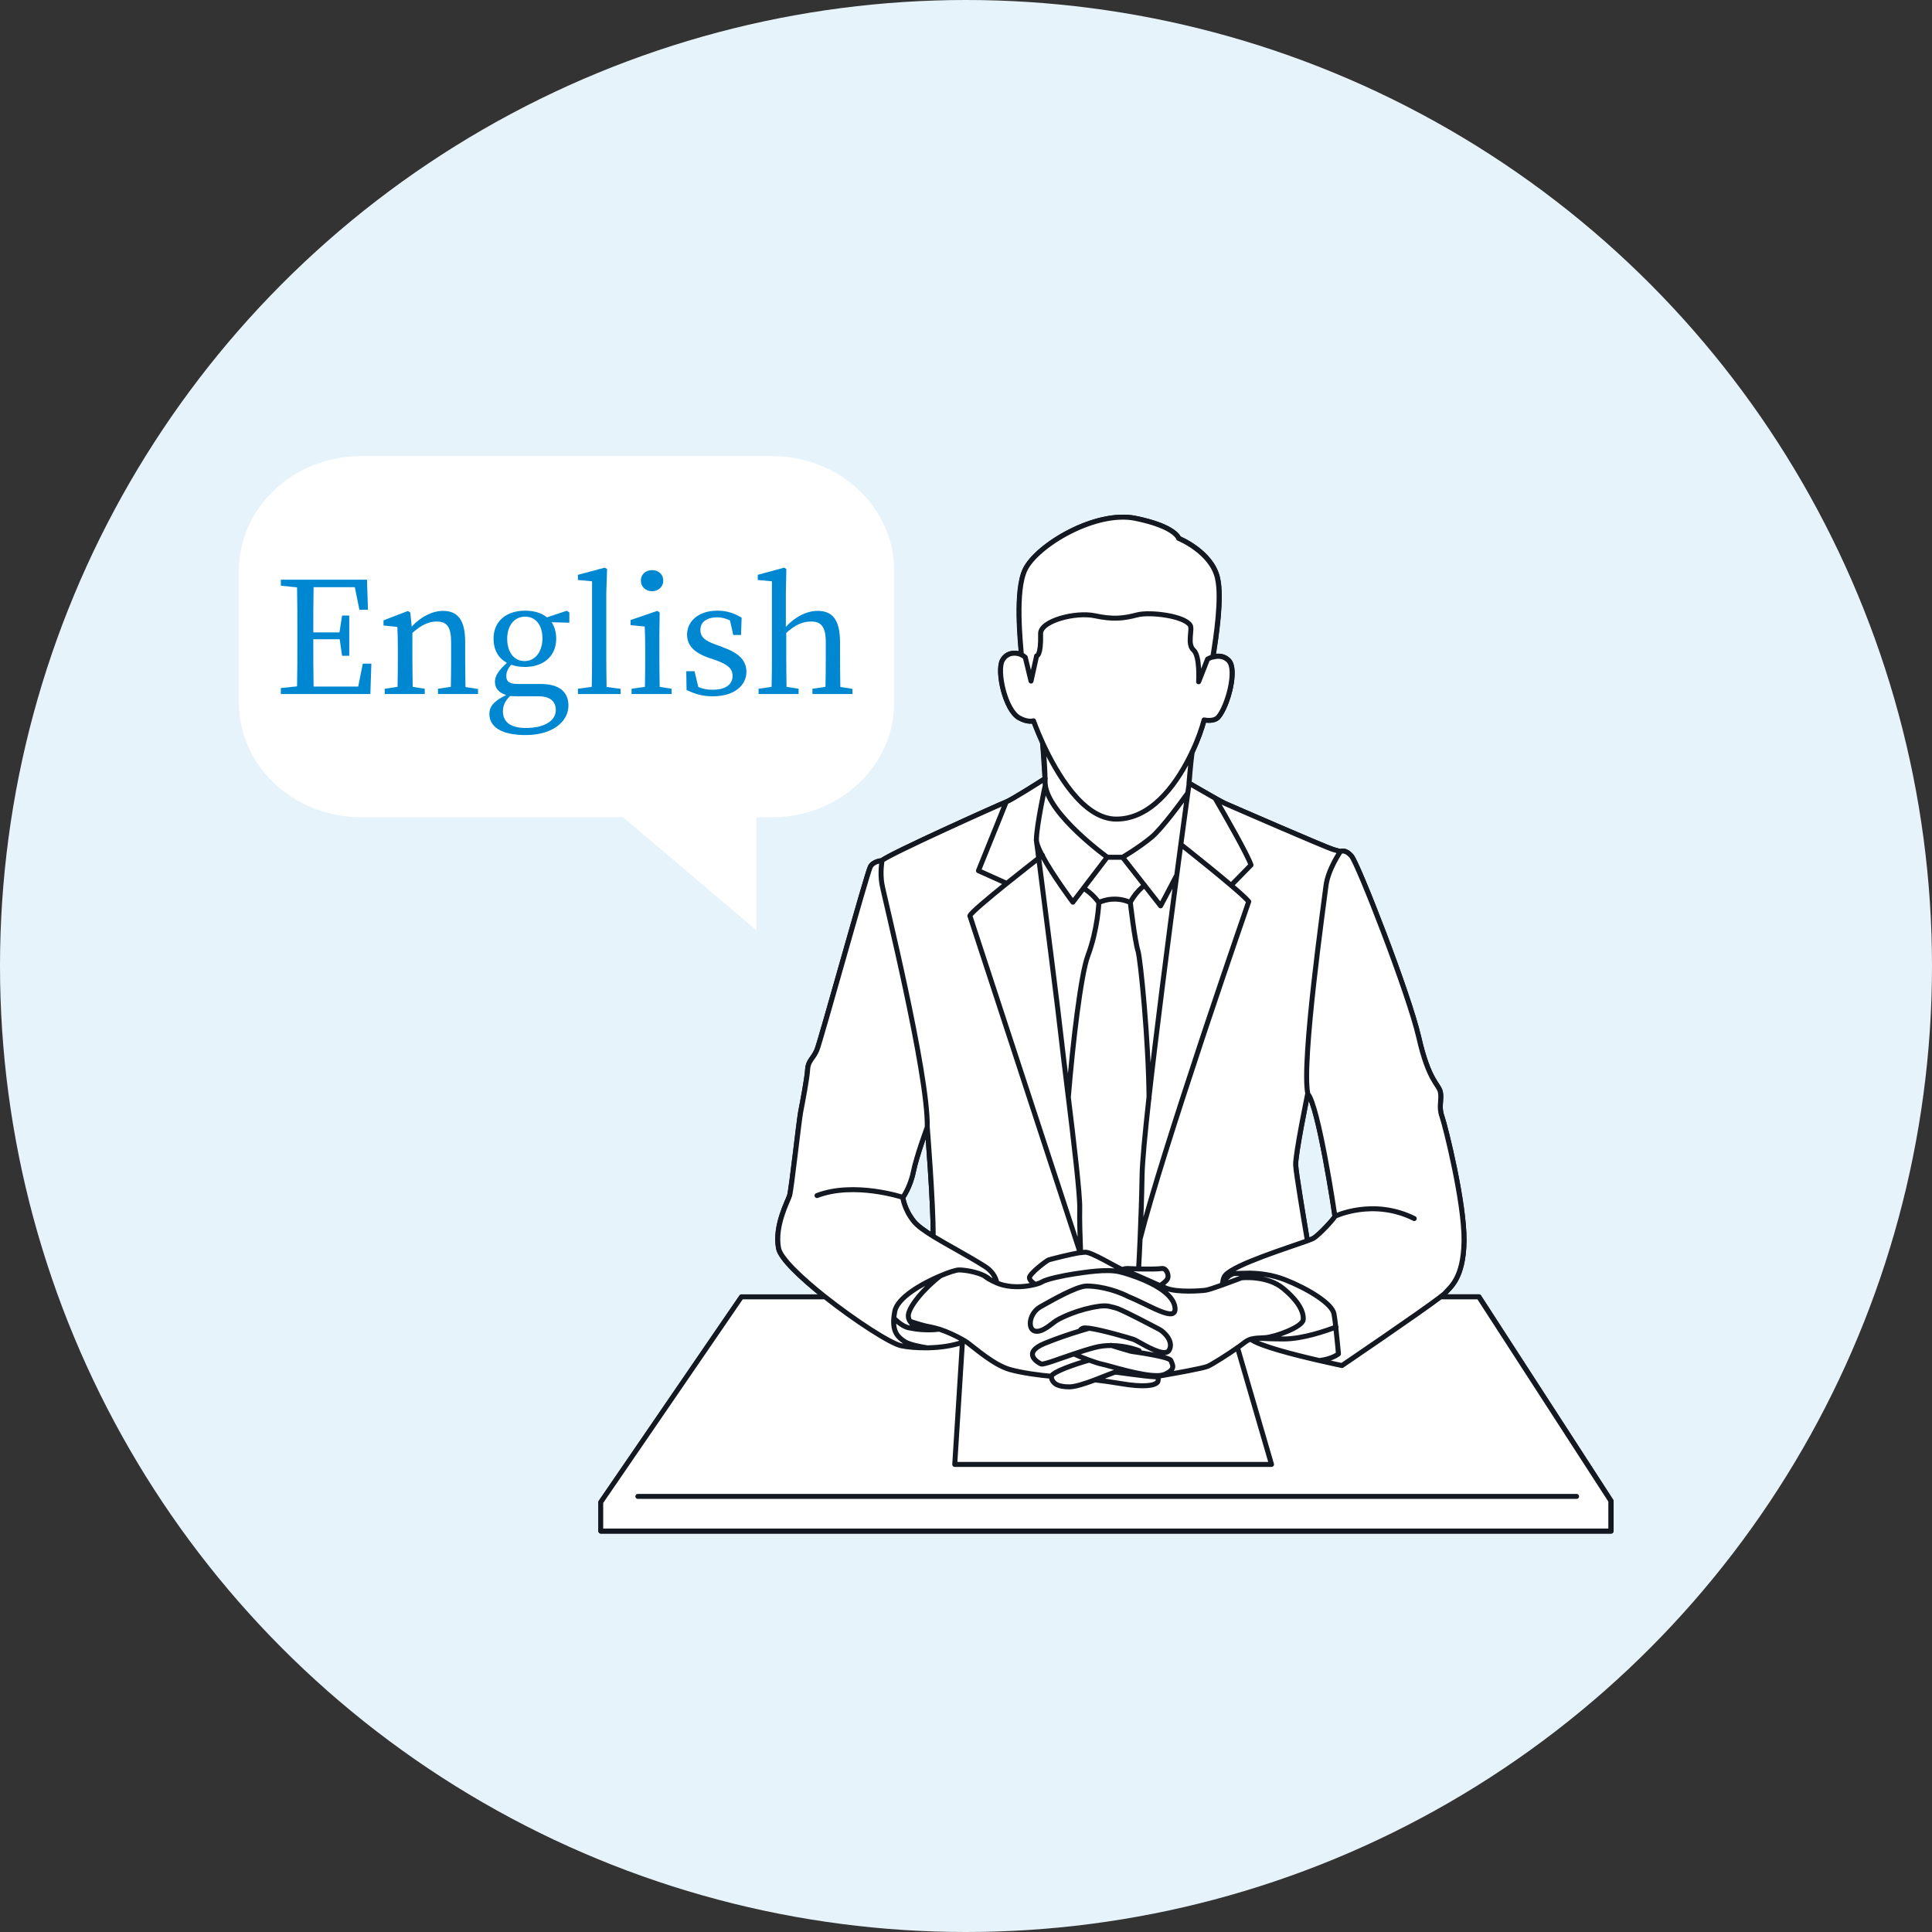 <?xml version="1.0" encoding="UTF-8"?><svg id="_レイヤー_1" xmlns="http://www.w3.org/2000/svg" viewBox="0 0 194 194"><rect x="0" y="0" width="194" height="194" fill="#333333" stroke="none"/><defs><style>.cls-1{fill:#0087d2;}.cls-1,.cls-2,.cls-3{stroke-width:0px;}.cls-2{fill:#e7f3fa;}.cls-3{fill:#fff;}.cls-4{fill:none;stroke:#141821;stroke-linecap:round;stroke-linejoin:round;stroke-width:.5px;}</style></defs><circle class="cls-2" cx="97" cy="97" r="97"/><path class="cls-4" d="M148.52,130.22h-3.86c.23-.18.38-.31.43-.36.46-.56,1.87-1.42,1.92-5.25.05-3.83-1.87-11.5-2.22-12.51-.09-.24-.13-.46-.15-.67-.06-.65.11-1.14,0-1.75-.15-.8-1.16-1.06-2.17-5.5-1.01-4.44-6.11-17.45-6.76-18.21-.66-.76-1.11-.46-1.11-.46l-.71-.2c-.7-.2-10.34-4.39-10.9-4.64-.16-.07-.54-.28-.99-.53-1.08-.61-2.59-1.49-2.59-1.49l.05-2.63c.09-.18.18-.37.27-.55.57-1.21.97-2.34,1.19-3.2,0,0,.99.23,1.43-.29.94-1.11,1.93-4.77,1.03-5.67-.33-.33-.7-.43-1.04-.43-.19,0-.37.04-.53.08.31-2,.93-5.94.45-7.95-.63-2.63-3.89-3.95-3.89-3.95,0,0-.31-1.19-4.33-2.01-4.01-.82-9.89,2.69-11.08,5.13-1.04,2.13-.46,7.33-.38,8.57-.22-.11-.47-.16-.71-.16-.48,0-.94.22-1.21.72-.58,1.09.28,4.99,1.68,5.77.9.5,1.45.3,1.45.3,0,0,.91,2.2.91,2.2l.03.5.2,3.11c-.73.47-3.37,2.14-3.89,2.34-.6.23-11.88,5.29-12.48,5.89,0,0-.84.05-1.16.6-.33.56-5.01,17.54-5.38,18.42-.37.88-.88,1.07-.93,1.95-.05.88-.51,3.29-.7,4.27-.18.97-.93,7.79-1.11,8.4-.19.6-1.53,3.02-1.11,5.29.19,1.01,2.25,2.97,4.66,4.88h-8.35l-14.13,20.62v2.9h101.43v-3.03l-13.26-20.49h0ZM91.77,122.65c-.97-1.21-1.11-2.41-1.11-2.41,0,0,.74-1.02,1.06-2.6.32-1.58,1.39-4.46,1.39-4.46,0,0,.6,7.44.6,10.96-.88-.54-1.58-1.04-1.95-1.5h0ZM131.88,124.36c-.08.05-.29.13-.59.24-.36-2.14-1.14-6.79-1.18-7.6-.05-1.06,1.21-7.16,1.21-7.16,1.06,1.11,2.73,12.16,2.73,12.31s-1.57,1.87-2.17,2.22Z"/><path class="cls-3" d="M148.52,130.22h-3.86c.23-.18.38-.31.43-.36.46-.56,1.87-1.42,1.92-5.25.05-3.83-1.87-11.5-2.22-12.51-.09-.24-.13-.46-.15-.67-.06-.65.11-1.14,0-1.75-.15-.8-1.16-1.06-2.17-5.5-1.01-4.44-6.11-17.45-6.76-18.21-.66-.76-1.11-.46-1.11-.46l-.71-.2c-.7-.2-10.34-4.39-10.9-4.64-.16-.07-.54-.28-.99-.53-1.08-.61-2.59-1.49-2.59-1.49l.05-2.63c.09-.18.18-.37.27-.55.57-1.21.97-2.34,1.19-3.2,0,0,.99.23,1.43-.29.94-1.11,1.93-4.77,1.03-5.67-.33-.33-.7-.43-1.04-.43-.19,0-.37.04-.53.08.31-2,.93-5.94.45-7.95-.63-2.63-3.89-3.95-3.89-3.95,0,0-.31-1.19-4.33-2.01-4.01-.82-9.89,2.69-11.08,5.13-1.04,2.13-.46,7.33-.38,8.57-.22-.11-.47-.16-.71-.16-.48,0-.94.22-1.21.72-.58,1.09.28,4.99,1.68,5.77.9.5,1.45.3,1.45.3,0,0,.91,2.2.91,2.2l.03.5.2,3.11c-.73.47-3.37,2.14-3.89,2.34-.6.23-11.88,5.29-12.48,5.89,0,0-.84.05-1.16.6-.33.56-5.01,17.54-5.38,18.42-.37.88-.88,1.07-.93,1.95-.05.88-.51,3.29-.7,4.27-.18.97-.93,7.79-1.11,8.4-.19.6-1.53,3.02-1.11,5.29.19,1.01,2.25,2.97,4.66,4.88h-8.35l-14.13,20.62v2.9h101.43v-3.03l-13.26-20.49h0ZM91.77,122.65c-.97-1.21-1.11-2.41-1.11-2.41,0,0,.74-1.02,1.06-2.6.32-1.58,1.39-4.46,1.39-4.46,0,0,.6,7.44.6,10.96-.88-.54-1.58-1.04-1.95-1.5h0ZM131.88,124.36c-.08.05-.29.13-.59.24-.36-2.14-1.14-6.79-1.18-7.6-.05-1.06,1.21-7.16,1.21-7.16,1.06,1.11,2.73,12.16,2.73,12.31s-1.57,1.87-2.17,2.22Z"/><path class="cls-4" d="M93.72,124.15c1.44.88,3.37,1.88,5.15,3,.72.45,1.09,1.03,1.23,1.66M104.96,78.17c-.7.45-3.39,2.15-3.91,2.35-.6.23-11.88,5.29-12.48,5.89,0,0-.84.05-1.16.6-.33.56-5.01,17.54-5.38,18.42-.37.88-.88,1.07-.93,1.95-.05.88-.51,3.29-.7,4.27-.18.97-.93,7.79-1.11,8.4-.19.6-1.53,3.02-1.11,5.29.19,1.01,2.25,2.97,4.66,4.88,3.01,2.38,6.56,4.68,7.64,4.91.69.15,1.65.22,2.65.21,1.24-.02,2.56-.2,3.55-.57.08-.03.15-.06.23-.09M90.66,120.24s.74-1.02,1.06-2.6c.32-1.58,1.39-4.46,1.39-4.46,0,0,.6,7.44.6,10.96-.88-.54-1.58-1.04-1.95-1.5-.98-1.21-1.11-2.41-1.11-2.41,0,0-4.86-1.61-8.61-.18M125.6,134.47c.76.66,4.44,1.59,6.89,2.15M132.49,136.62c1.3.3,2.26.5,2.26.5,0,0,7.93-5.38,9.91-6.9.23-.18.38-.31.43-.36.46-.56,1.87-1.42,1.92-5.25.05-3.83-1.87-11.5-2.22-12.51-.09-.24-.13-.46-.15-.67-.06-.65.11-1.14,0-1.75-.15-.8-1.16-1.06-2.17-5.5-1.01-4.44-6.11-17.45-6.76-18.21-.66-.76-1.11-.46-1.11-.46l-.71-.2c-.71-.2-10.34-4.39-10.9-4.64-.16-.07-.54-.28-.99-.53-1.08-.61-2.59-1.49-2.59-1.49,0,0-.05.35-.14.99-.14,1.05-.39,2.87-.7,5.17-.13.95-.26,1.99-.41,3.09-.89,6.75-2.06,15.82-2.8,22.41-.39,3.56-.66,6.39-.68,7.75-.04,2.25-.12,4.46-.2,6.34-.05,1.17-.1,2.2-.15,3.03M131.29,124.59c-1.86.67-7.28,2.36-8.24,3.45-.18.2-.26.48-.27.81v.17M119.27,79.63c-.54.75-2.54,3.51-3.63,4.43-1.27,1.06-2.92,2.02-2.92,2.02l2.2,2.81,1.62,2.07s.8-1.49,1.62-3.08M108.51,125.78c-.06-1.52-.12-3.38-.09-4.49.03-1.33-.6-6.71-1.15-11.15-.32-2.64-.61-4.95-.71-5.9-.21-2.04-1.68-13.53-2.26-18.07-.09-.73-.16-1.28-.21-1.58v-.02c-.02-.16-.03-.25-.03-.25M101.04,80.52l-2.79,6.91,2.85,1.28M104.68,85.88s-.01,0-.03.02c-.05.04-.17.13-.35.27-.61.48-1.9,1.49-3.2,2.53-1.8,1.45-3.62,2.97-3.71,3.26l11.07,33.82M123.62,88.9l2-2.04c-.34-1.02-2.52-4.84-3.62-6.73M123.62,88.9c.83.7,1.5,1.31,1.77,1.63,0,0-2.01,5.79-4.35,12.79-.18.54-.36,1.08-.54,1.63-2.37,7.15-4.93,15.14-6.01,19.43M123.62,88.9c-1.34-1.14-3.1-2.56-4.22-3.45-.34-.27-.62-.49-.82-.65M93.11,113.18c.1-5.39-4.37-23.28-4.56-24.45-.19-1.16.02-2.33.02-2.33M134.6,85.5s-1.26,1.81-1.46,3.49c-.2,1.68-2.47,17.64-1.82,20.83M142.01,122.36c-4.14-2.07-7.96-.23-7.96-.23M111.19,86.08h1.54M108.8,89.19c.17.11.35.23.54.38.46.37.77.75.99,1.04M110.34,90.62c.3-.13.77-.3,1.36-.33.82-.05,1.46.18,1.79.33.18-.34.46-.78.88-1.22.19-.2.37-.36.56-.51M110.34,90.62s-.09,2.64-1.11,5.37c-.69,1.84-1.5,8.64-1.95,14.14M115.38,110.3c-.04-5.69-.84-13.9-1.11-14.81-.34-1.11-.77-4.86-.77-4.86M94.3,133.46c.83.27,1.74.7,2.38,1.07.08.05.15.09.22.13.1.06.18.12.26.17.74.54,2.61,2.21,4.21,2.68,1.21.35,3.05.59,4.21.69M91.38,132.68c.76.25,1.54.49,2.03.56.27.05.57.13.89.23M109.94,138.56c.86.1,1.78.23,2.6.37,2.34.4,3.41.2,3.68-.13.11-.13.1-.36.05-.6M126.18,134.37c.25-.02.53-.03.87-.05,1-.07,3.74-1.07,3.81-1.8.07-.74-.4-1.81-2.01-3.14-1.61-1.34-4.15-1.07-4.15-1.07l.8-.45M126.18,134.37c-.21.02-.4.05-.58.1-.23.07-.44.18-.69.38-.14.11-.36.27-.62.46M116.01,138.24s.09-.01.25-.04c.09-.01.21-.04.34-.06,1.27-.22,4.23-.74,4.69-.95.47-.21,2.03-1.2,2.99-1.88M126.18,134.37c.7.04,1.64.08,2.74.08,1.88,0,4.22-.81,5.24-1.2M89.76,132.37c.46.45,1,.86,1.5.96.4.08.83.15,1.29.18.54.04,1.12.04,1.75-.04M94.42,128.12c-1.55,1.17-3.32,3.21-3.21,4.09.02.18.08.34.17.47.27.44.79.7,1.17.83M98.87,128.12c-.8-.41-1.98-.6-2.58-.6-.26,0-1,.22-1.88.6-1.83.77-4.29,2.18-4.56,3.55-.05.26-.08.49-.1.71-.12,1.46.5,1.92,1.05,2.31.45.32,1.65.55,2.31.65M99.35,128.44c-.13-.12-.3-.22-.48-.32M132.47,136.62h0c1.32-.15,1.93-.67,1.93-.67,0,0-.13-1.47-.27-2.7-.06-.52-.12-1.01-.18-1.32-.18-1.03-2.61-2.52-4.9-3.42-1.35-.53-2.61-.65-3.57-.67-.68,0-1.2.04-1.47.04-.56,0-1.1.73-1.26.97M108.47,133.63c.01-.1.1-.2.28-.26.11-.04.32-.03.6,0,1.3.17,4.08.99,4.47,1.12.36.12,1.92,1.17,2.89,1.31.32.05.58-.01.7-.24.48-.91-.59-1.87-1.01-2.08-.31-.16-1.93-1.02-3.12-1.6-.44-.21-.82-.39-1.05-.48-.19-.07-.54-.16-.96-.25M107.82,135.95c.38.18.98.42,1.55.63.53.19,1.04.36,1.37.42.68.14,3.84,1.17,5.5,1.13.13,0,.24-.01.35-.03.13-.02.25-.05.35-.09,1.23-.54.75-1.01.64-1.39-.04-.12-.42-.26-.94-.38-1.06-.26-2.66-.49-2.91-.52-.05,0-.15-.03-.29-.07-.4-.11-1.13-.32-1.88-.56M113.29,130.19c2.2.89,4.83,2.66,4.7,1.15-.1-1.17-1.57-2.12-3.03-2.76-1-.44-1.99-.74-2.53-.87-1.34-.32-3.53.06-4.59.21-1.07.16-2.78.53-3.21.8-.12.08-.35.17-.66.25-.78.21-2.05.37-3.24.07-.23-.06-.45-.13-.65-.22-.27-.11-.51-.24-.74-.37-.18-.1-.34-.21-.48-.32M124.69,128.3s-.98.38-1.93.72c-.71.25-1.4.49-1.66.53-.6.09-2.9.23-3.95-.18-.18-.07-.4-.16-.66-.27-.43-.19-.95-.42-1.46-.65-.25-.11-.51-.23-.75-.33-.72-.32-1.32-.57-1.46-.59-.03,0-.08-.02-.15-.05-.33-.15-1.1-.58-1.85-.98-.75-.4-1.51-.76-1.82-.76-.12,0-.29.02-.51.05-.02,0-.04,0-.06,0-.53.08-1.26.25-1.89.4-.62.15-1.14.29-1.24.32-.23.09-1.93,1.38-1.93,1.79,0,.25.33.51.58.67M109.36,136.58c-1.4.4-3.67,1.16-3.8,1.64,0,.03,0,.05,0,.07.14.65.64.97,1.84.97.57,0,1.59-.34,2.52-.69,1.01-.38,1.93-.78,2.08-.78.28,0,2.81.41,4,.46M109.35,133.38c-.27.08-.56.16-.88.26-1.06.32-2.36.76-3.56,1.25-2.35.97-.69,1.93-.37,2.07.23.1,1.66-.46,3.27-1,.7-.24,1.43-.47,2.11-.65.56-.15,1.11-.2,1.63-.2,1.58,0,2.83.52,2.83.52-.3-.02-.63,0-.95.03M113.29,130.19c-1.55-.8-3.38-1.09-4.24-1.05-1.01.05-3.4,1.42-4.56,2.07-1.15.64-1.33,2.21-.6,2.44.74.23,1.75-.78,2.21-1.06.46-.28,2.21-1.15,4.32-1.43.29-.04.57-.04.84-.01M116.49,129.09c.27-.17.55-.4.7-.6.27-.37-.05-1.2-.55-1.11-.35.06-1.43.06-2.33.04-.42-.01-.8-.03-1.03-.04-.21-.01-.41.03-.61.09M104.95,78.81s0-.25-.01-.64c-.02-.84-.09-2.35-.26-3.59h0M119.71,75.48c-.16,1.21-.32,3.18-.32,3.18M96.64,134.77l-.77,12.28h31.81l-3.42-11.74M121.25,66.2l-.89,2.26s.16-2.58-.51-3.18c-.68-.59-.08-2.1-.34-2.5-.63-.97-4.1-1.36-5.31-1.04-1.43.38-2.48.47-4.27.09-1.92-.41-5.47.51-5.44,1.8.06,2.28-.4,2.23-.4,2.23l-.56,2.53-.58-2.39c-.11-.1-.24-.18-.38-.25-.22-.11-.47-.16-.71-.16-.48,0-.94.22-1.21.72-.58,1.09.28,4.99,1.68,5.77.9.5,1.45.3,1.45.3,0,0,.32.92.91,2.21,0,.01.01.03.02.05,1.34,2.91,4.01,7.61,7.38,7.61s5.84-3.19,7.36-6.21c.09-.18.18-.37.27-.55.57-1.21.96-2.34,1.19-3.2,0,0,.99.23,1.43-.29.94-1.11,1.93-4.77,1.03-5.67-.33-.33-.7-.43-1.04-.43-.19,0-.37.04-.53.08M121.79,65.96c-.32.09-.54.23-.54.23M121.79,65.96c.31-1.99.93-5.94.45-7.95-.63-2.63-3.89-3.95-3.89-3.95,0,0-.31-1.19-4.33-2.01-4.01-.82-9.89,2.69-11.08,5.13-1.04,2.13-.47,7.33-.38,8.57M82.8,130.22h-8.35l-14.13,20.62v2.9h101.43v-3.03l-13.26-20.49h-3.86M64.05,150.26h94.26M134.04,122.14c0-.15-1.66-11.2-2.73-12.31,0,0-1.26,6.11-1.21,7.16.04.81.82,5.46,1.18,7.6.29-.11.51-.19.59-.24.61-.35,2.17-2.07,2.17-2.22ZM104.97,78.8s-.9,4.14-.9,5.52c0,.07.01.16.03.25.07.35.28.81.55,1.33,1.03,1.95,3.08,4.69,3.08,4.69l1.07-1.4,2.38-3.12s-5.89-4.25-6.22-7.27h0Z"/><path class="cls-3" d="M77.53,45.8h-41.27c-6.77,0-12.27,5.15-12.27,11.51v13.24c0,6.36,5.49,11.51,12.27,11.51h26.31l13.38,11.35v-11.35h1.57c6.77,0,12.27-5.15,12.27-11.51v-13.24c0-6.36-5.49-11.51-12.27-11.51h0Z"/><path class="cls-1" d="M37.29,66.63l-.1,3.06h-8.99v-.6l1.63-.17c.03-1.51.03-3.01.03-4.54v-.84c0-1.54,0-3.06-.03-4.56l-1.63-.17v-.6h8.65l.1,3.02h-.86l-.46-2.27h-4.14c-.03,1.49-.03,2.99-.03,4.54h2.63l.26-1.69h.72v4.04h-.72l-.24-1.66h-2.65c0,1.69,0,3.23.03,4.75h4.48l.46-2.3h.86Z"/><path class="cls-1" d="M48,69.16v.53h-4.02v-.53l1.29-.19c.02-.86.03-2.05.03-2.88v-1.6c0-1.55-.43-2.08-1.45-2.08-.78,0-1.53.33-2.44,1.14v2.54c0,.8.02,2.01.03,2.88l1.21.19v.53h-4.02v-.53l1.29-.19c.02-.88.03-2.08.03-2.88v-.89c0-.97-.02-1.57-.05-2.25l-1.39-.14v-.52l2.45-.94.24.16.14,1.41c.89-.97,2.06-1.58,3.14-1.58,1.48,0,2.23.91,2.23,3.12v1.65c0,.83.02,2.02.03,2.88l1.23.19h0Z"/><path class="cls-1" d="M57.16,62.53l-1.77-.05c.29.44.46.99.46,1.65,0,1.8-1.32,2.84-3.14,2.84-.51,0-.97-.08-1.39-.22-.32.39-.48.72-.48,1.13,0,.5.24.8,1.12.8h2.31c1.91,0,2.81.81,2.81,2.18,0,1.49-1.45,2.95-4.3,2.95-2.53,0-3.64-.88-3.64-2.12,0-.74.46-1.31,1.69-1.9-.72-.22-1.13-.66-1.13-1.33,0-.55.32-1.1,1.2-1.9-.83-.45-1.34-1.27-1.34-2.43,0-1.78,1.32-2.81,3.16-2.81.89,0,1.66.22,2.2.67l1.99-.66.26.17v1.02h0ZM52.08,69.92c-.35,0-.62-.02-.86-.03-.51.5-.72.96-.72,1.55,0,1.14.91,1.66,2.28,1.66,1.99,0,3.03-.78,3.03-1.8,0-.77-.46-1.38-1.72-1.38h-2.01ZM54.47,64.1c0-1.28-.64-2.18-1.74-2.18s-1.8.91-1.8,2.22.65,2.24,1.74,2.24,1.8-.96,1.8-2.29h0Z"/><path class="cls-1" d="M62.32,69.16v.53h-4.29v-.53l1.39-.19c.02-.94.03-1.94.03-2.88v-7.72l-1.42-.13v-.52l2.69-.72.24.13-.08,2.45v6.52c0,.94.02,1.94.03,2.88l1.4.19h0Z"/><path class="cls-1" d="M67.44,69.16v.53h-4.02v-.53l1.34-.19c.02-.88.03-2.08.03-2.88v-.91c0-.96-.02-1.52-.05-2.27l-1.42-.13v-.52l2.68-.92.24.16-.03,2.29v2.3c0,.8.02,2.01.03,2.88l1.19.19h0ZM64.35,58.3c0-.63.49-1.05,1.13-1.05s1.12.42,1.12,1.05-.51,1.07-1.12,1.07c-.64,0-1.13-.45-1.13-1.07Z"/><path class="cls-1" d="M72.56,64.99c1.72.6,2.39,1.39,2.39,2.48,0,1.31-1.16,2.45-3.38,2.45-1,0-1.77-.22-2.63-.64l-.03-1.88h.83l.38,1.58c.42.19.87.28,1.43.28,1.37,0,2.01-.57,2.01-1.38,0-.75-.48-1.14-1.63-1.57l-.81-.27c-1.29-.47-2.13-1.14-2.13-2.32,0-1.27,1.08-2.4,3.04-2.4.94,0,1.67.25,2.44.7l-.06,1.74h-.78l-.33-1.46c-.42-.2-.83-.31-1.26-.31-1.12,0-1.71.5-1.71,1.25s.45,1.1,1.63,1.52l.61.22Z"/><path class="cls-1" d="M85.6,69.16v.53h-4.02v-.53l1.31-.19c.02-.86.03-2.05.03-2.88v-1.6c0-1.58-.48-2.08-1.47-2.08-.8,0-1.55.28-2.5,1.14v2.54c0,.8.02,2.01.03,2.88l1.21.19v.53h-4.02v-.53l1.31-.19c.02-.88.03-2.08.03-2.88v-7.72l-1.42-.13v-.52l2.65-.72.22.13-.05,2.45v3.37c.87-.97,2.06-1.61,3.19-1.61,1.48,0,2.25.89,2.25,3.13v1.63c0,.83.02,2.02.03,2.88l1.21.19Z"/></svg>